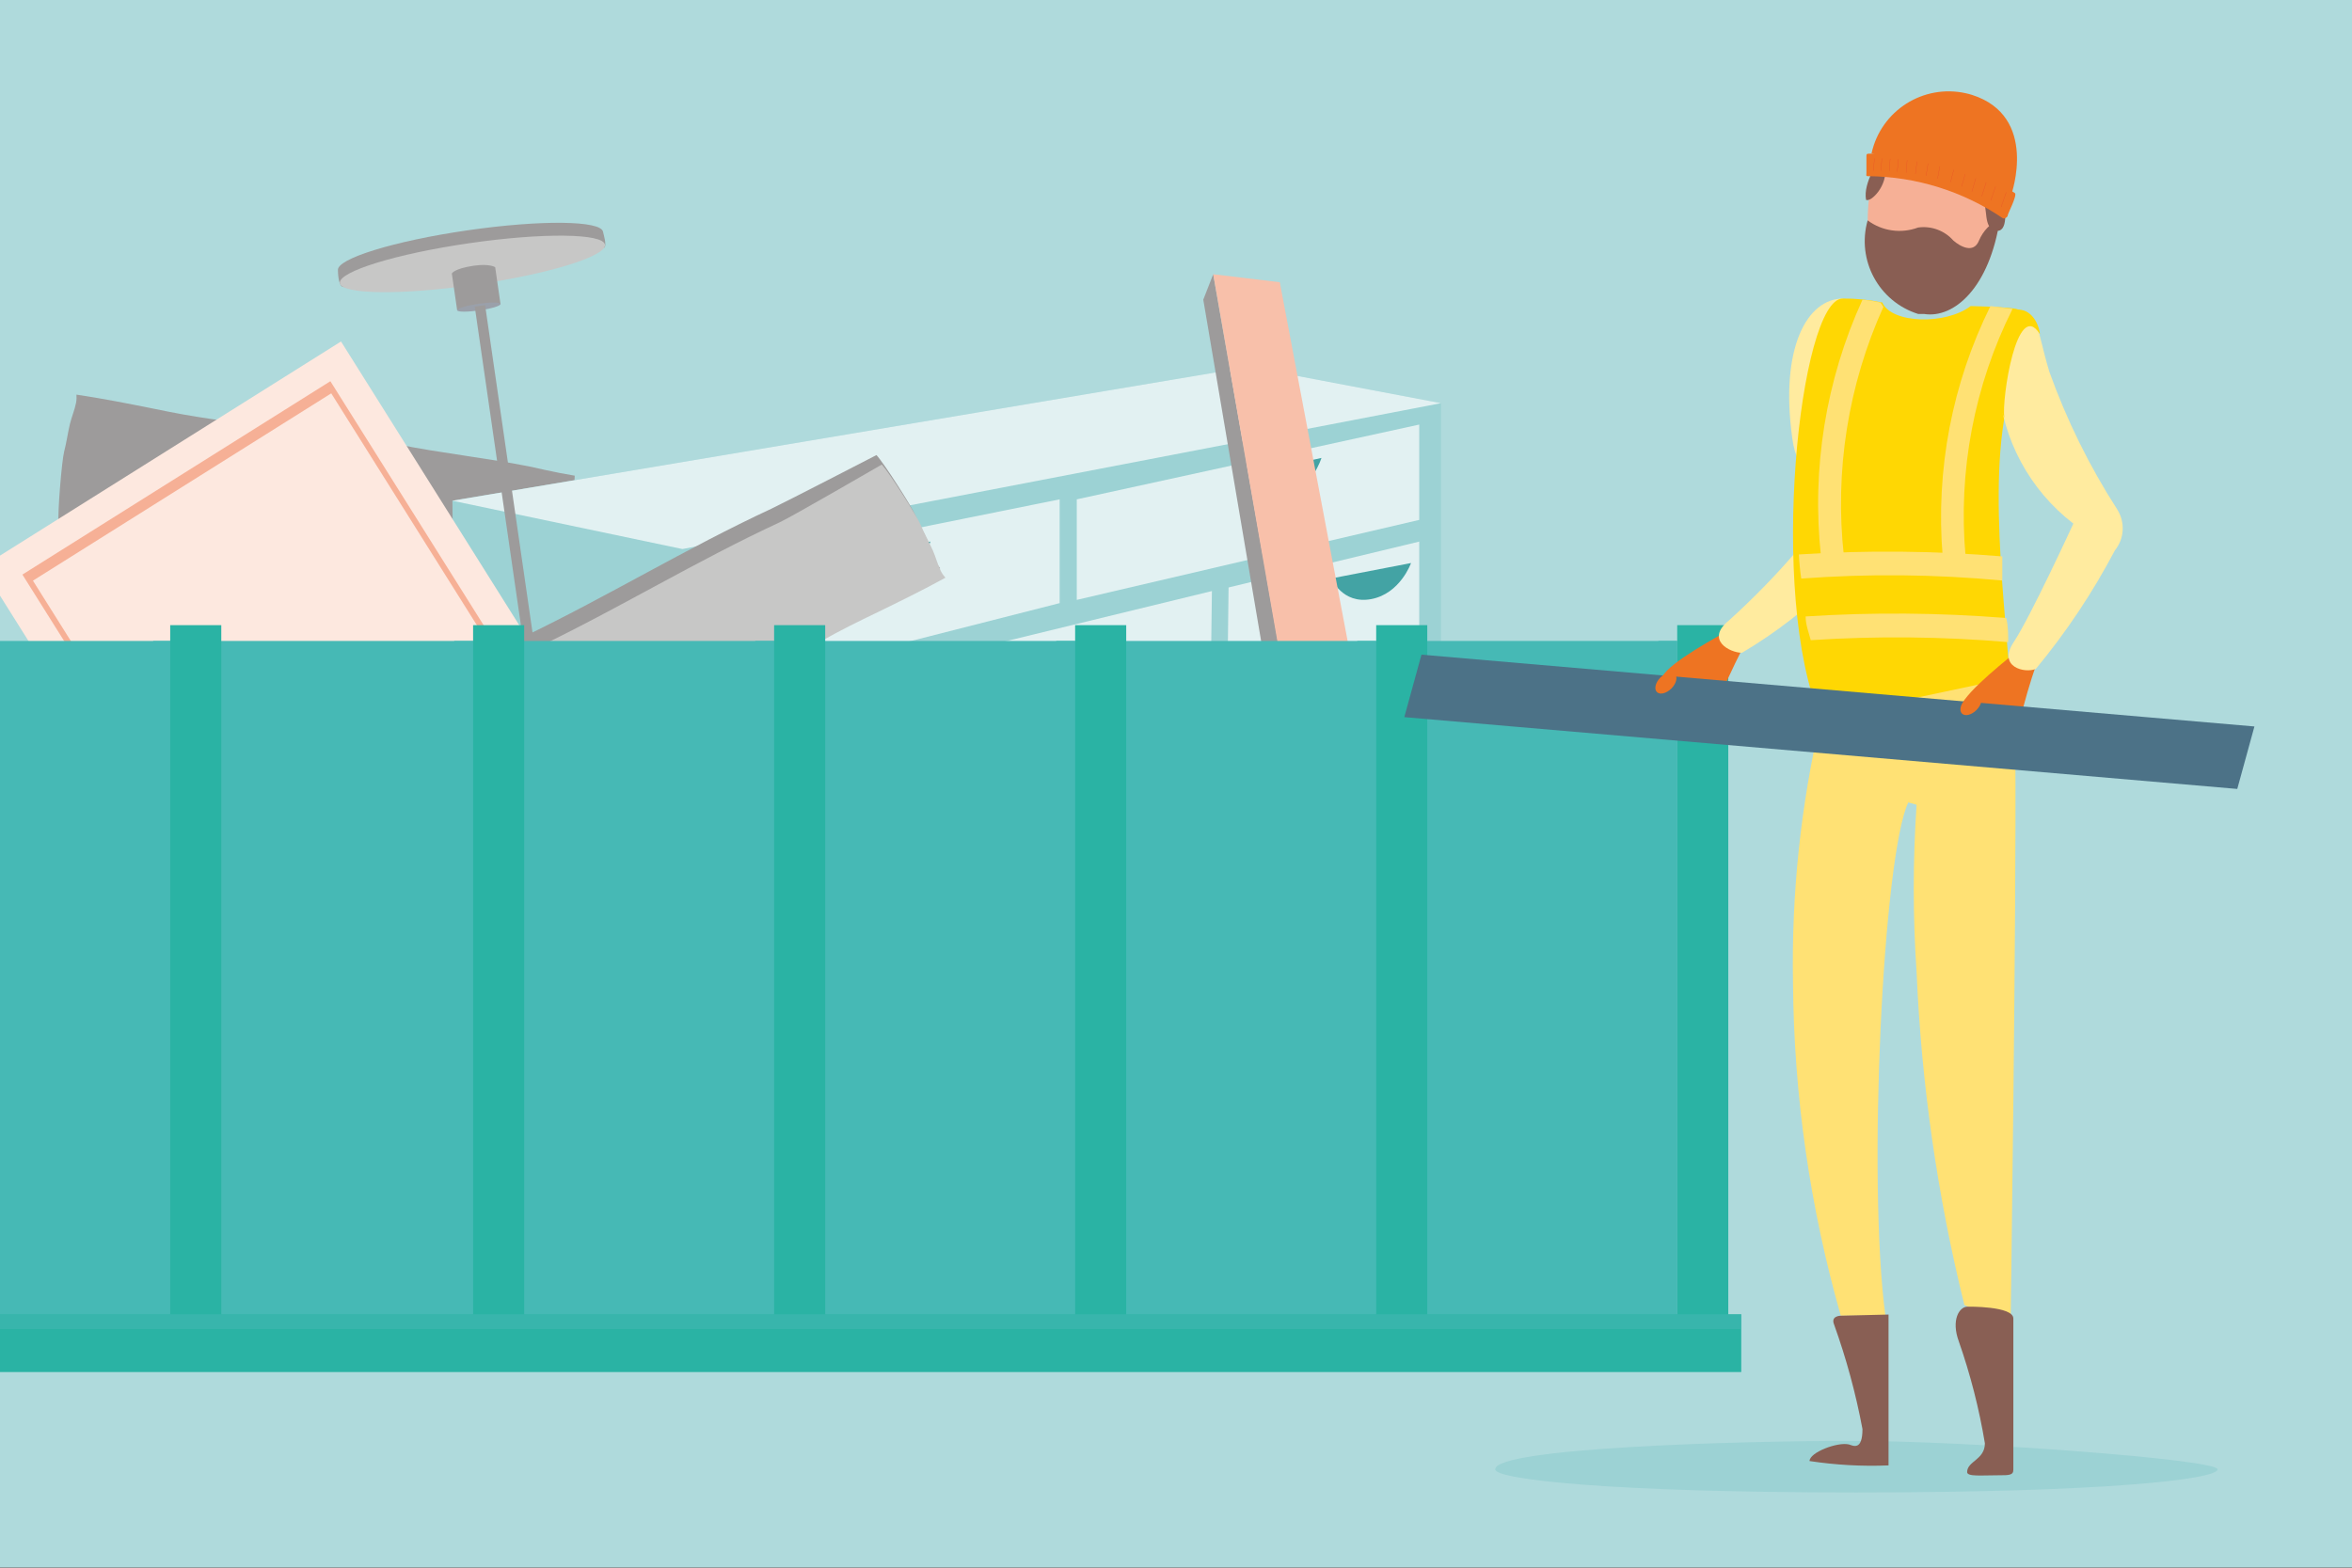 <?xml version="1.0" encoding="UTF-8"?>
<svg xmlns="http://www.w3.org/2000/svg" xmlns:xlink="http://www.w3.org/1999/xlink" viewBox="0 0 600 400">
  <rect x="0" y="0" width="600" height="400" fill="#333333" stroke="none"/>
  <defs>
    <style>
      .cls-1, .cls-2 {
        fill: none;
      }

      .cls-3 {
        mix-blend-mode: screen;
        opacity: .5;
      }

      .cls-3, .cls-4, .cls-5 {
        fill: #46b9b5;
      }

      .cls-6 {
        fill: url(#linear-gradient);
      }

      .cls-2 {
        stroke: #e84728;
        stroke-linecap: round;
        stroke-miterlimit: 10;
        stroke-width: .06px;
      }

      .cls-7 {
        clip-path: url(#clippath);
      }

      .cls-8 {
        fill: #f8c0aa;
      }

      .cls-9 {
        fill: #f2f1ef;
      }

      .cls-10 {
        fill: #f6b096;
      }

      .cls-11 {
        fill: #fff;
      }

      .cls-12 {
        fill: #ffe174;
      }

      .cls-13 {
        fill: #ffda44;
      }

      .cls-14 {
        fill: #ffeb9f;
      }

      .cls-15 {
        fill: #ee7422;
      }

      .cls-16 {
        fill: #ffd703;
      }

      .cls-17 {
        fill: #e2f1f2;
      }

      .cls-18 {
        fill: #fde8df;
      }

      .cls-19, .cls-20 {
        fill: #9cd2d4;
      }

      .cls-21 {
        fill: #9d9b9b;
      }

      .cls-22 {
        fill: #afdadc;
      }

      .cls-23 {
        fill: #c7c7c6;
      }

      .cls-24 {
        fill: #d3d2d1;
      }

      .cls-25 {
        fill: #1f2d26;
      }

      .cls-26, .cls-27 {
        fill: #43a3a4;
      }

      .cls-28 {
        fill: #3e3b40;
      }

      .cls-29 {
        fill: #9aa0aa;
      }

      .cls-30 {
        fill: #895e53;
      }

      .cls-31 {
        fill: #895f54;
      }

      .cls-32 {
        fill: #2ab3a4;
      }

      .cls-33 {
        fill: #4c7287;
      }

      .cls-34 {
        fill: #7b818a;
      }

      .cls-5, .cls-20, .cls-27 {
        mix-blend-mode: multiply;
      }

      .cls-27 {
        opacity: .32;
      }

      .cls-35 {
        isolation: isolate;
      }
    </style>
    <clipPath id="clippath">
      <rect class="cls-22" x="0" y="-.06" width="600" height="400"/>
    </clipPath>
    <linearGradient id="linear-gradient" x1="35.67" y1="257.08" x2="38.62" y2="257.08" gradientTransform="translate(50.84 19.17)" gradientUnits="userSpaceOnUse">
      <stop offset="0" stop-color="#f6d39e"/>
      <stop offset=".56" stop-color="#f4c987"/>
      <stop offset="1" stop-color="#f6d39e"/>
    </linearGradient>
  </defs>
  <g class="cls-35">
    <g id="Calque_1" data-name="Calque 1">
      <g>
        <rect class="cls-22" x="0" y="-.06" width="600" height="400"/>
        <g class="cls-7">
          <path class="cls-21" d="M146.61,121.37c-4.87-.78-10.61-2.16-11.62-2.36-11.19-2.22-22.46-3.38-33.63-5.64-19.28-3.9-39.09-4.47-58.39-8.33-1.24-.25-2.47-.5-3.71-.75-6.57-1.32-13.17-2.62-19.75-3.6,.04,.7,.03,1.4-.1,2.06-.36,1.87-1.13,3.58-1.57,5.43-.56,2.34-.87,4.75-1.48,7.08-.58,2.21-1.69,15.33-1.42,18.24,0,0,26.32,3.31,29.53,4.02,23.01,5.06,46.3,7.4,69.34,12.16,4.95,1.02,9.48,2.69,14.61,3.45,1.22,.18,7.2,.16,12.25,.5,3.12-10.3,5.66-21.36,5.94-32.25Z"/>
          <g>
            <g>
              <path class="cls-28" d="M122.55,277.34c.31,.92,.92,42.17,1.85,42.17h5.23l7.39-38.17-14.47-4Z"/>
              <path class="cls-28" d="M171.24,289.96c.31,.92,.92,42.18,1.85,42.18h5.23l7.39-38.17-14.47-4Z"/>
              <path class="cls-28" d="M364.55,233.04c-.38,.9-3.85,42-3.85,42h-4.56l-6.32-39.14,14.74-2.86Z"/>
              <path class="cls-28" d="M319.55,221.03c-.38,.9-4.22,41.97-5.14,41.9-.92-.07-5.22-.41-5.22-.41l-4.38-38.63,14.74-2.86Z"/>
              <polygon class="cls-19" points="115.41 127.76 117.31 279.95 174.81 297.5 367.6 239.32 367.6 102.87 318.65 93.59 115.41 127.76"/>
              <polygon class="cls-17" points="115.41 127.76 174.1 140.09 367.6 102.87 318.65 93.59 115.41 127.76"/>
              <polygon class="cls-17" points="178.47 145.95 178.47 177.29 270.32 153.89 270.32 127.41 178.47 145.95"/>
              <polygon class="cls-17" points="274.69 127.41 274.69 153.06 362.05 132.65 362.05 108.33 274.69 127.41"/>
              <polygon class="cls-17" points="178.47 183.44 178.47 289.96 237.36 273.12 237.36 168.35 178.47 183.44"/>
              <polygon class="cls-17" points="241.5 167.28 241.5 271.18 307.87 251.79 309.16 150.81 241.5 167.28"/>
              <polygon class="cls-17" points="313.41 149.89 312.18 249.63 362.05 236.7 362.05 138.19 313.41 149.89"/>
              <path class="cls-26" d="M217.06,142.11s2.76,6.66,10.15,5.27c7.39-1.39,10.15-9.2,10.15-9.2l-20.3,3.92Z"/>
              <path class="cls-28" d="M210.82,179.29s2.76,6.66,10.15,5.27c7.39-1.39,10.15-9.2,10.15-9.2l-20.3,3.93Z"/>
              <path class="cls-26" d="M339.66,147.59s2.76,6.66,10.15,5.27c7.39-1.39,10.15-9.2,10.15-9.2l-20.3,3.92Z"/>
              <path class="cls-26" d="M319.61,120.77s2.38,6.66,8.75,5.27c6.37-1.39,8.75-9.2,8.75-9.2l-17.5,3.93Z"/>
            </g>
            <g>
              <rect class="cls-18" x="41.63" y="100.19" width="108.16" height="204.96" transform="translate(-93.14 81.95) rotate(-32.13)"/>
              <rect class="cls-10" x="49.33" y="107.33" width="92.77" height="190.69" transform="translate(-93.14 81.95) rotate(-32.13)"/>
              <rect class="cls-18" x="50.78" y="110.07" width="89.86" height="185.21" transform="translate(-93.14 81.95) rotate(-32.13)"/>
              <g>
                <path class="cls-27" d="M136.85,190.77l-5.6,3.52c-.46,.29-1.05,.16-1.32-.28l-7.83-12.46c-.28-.44-.13-1.03,.32-1.31l5.6-3.52c.46-.29,1.05-.16,1.32,.28l7.83,12.46c.28,.44,.13,1.03-.32,1.31Z"/>
                <rect class="cls-19" x="125.79" y="177.08" width="7.85" height="15.76" rx=".89" ry=".89" transform="translate(-78.51 97.33) rotate(-32.13)"/>
                <g>
                  <path class="cls-26" d="M131.16,181.07c.97,1.54,.5,3.57-1.03,4.53s-3.57,.5-4.53-1.04-.5-3.57,1.04-4.53,3.57-.5,4.53,1.03Z"/>
                  <path class="cls-22" d="M130.52,181.47c.75,1.19,.39,2.76-.8,3.5s-2.76,.39-3.5-.8-.39-2.76,.8-3.5,2.76-.39,3.5,.8Z"/>
                  <path class="cls-20" d="M129.73,182.82c-.99,.62-2.3,.32-2.92-.67-.09-.14-.16-.3-.21-.45-.43,.67-.47,1.55-.02,2.27,.62,.99,1.93,1.29,2.92,.67,.85-.53,1.18-1.56,.88-2.47-.16,.26-.38,.48-.65,.66Z"/>
                </g>
                <path class="cls-25" d="M132.03,186.79c-.29-.46-.9-.6-1.36-.31s-.6,.9-.31,1.36c.23,.36,.65,.52,1.04,.44l.55,2.06,1.65-1.03-1.62-1.39c.25-.32,.28-.77,.06-1.13Z"/>
              </g>
              <g>
                <rect class="cls-19" x="24.6" y="167.74" width="2.95" height="19.89" rx="1.46" ry="1.46" transform="translate(-90.51 41.09) rotate(-32.13)"/>
                <rect class="cls-19" x="55.56" y="217.02" width="2.95" height="19.89" rx="1.46" ry="1.46" transform="translate(-111.99 65.1) rotate(-32.13)"/>
                <rect class="cls-6" x="86.51" y="266.31" width="2.95" height="19.89" rx="1.46" ry="1.46" transform="translate(-133.46 89.12) rotate(-32.13)"/>
              </g>
            </g>
            <g>
              <path class="cls-24" d="M17.33,204.99l-40.84,5.92c-6.1,5.75-9.39,13.47-8.24,21.39,2.08,14.34,17.88,23.92,35.28,21.4s29.84-16.19,27.76-30.54c-1.15-7.93-6.49-14.4-13.97-18.17Z"/>
              <rect class="cls-34" x="3.61" y="241.97" width=".89" height="26.78" transform="translate(44.69 507.49) rotate(171.76)"/>
              <path class="cls-21" d="M86.21,68.96c-.42-2.92,14.37-7.49,33.05-10.19,18.67-2.71,34.16-2.53,34.58,.39,.07,.52,1.08,3.46,.26,4.06-3.79,2.79-17.93,3.9-33.31,6.13-12.75,1.85-27.93,4.58-33.25,3.86-1.34-.18-1.32-4.18-1.33-4.26Z"/>
              <path class="cls-23" d="M86.7,72.24c-.42-2.92,14.37-7.49,33.05-10.19,18.67-2.71,34.16-2.53,34.58,.39,.42,2.92-14.37,7.49-33.05,10.19-18.67,2.71-34.16,2.53-34.58-.39Z"/>
              <path class="cls-21" d="M115.26,69.78s.59-1.25,5.58-1.98c4.09-.59,5.48,.37,5.48,.37l1.36,9.38-11.06,1.6-1.36-9.38Z"/>
              <path class="cls-29" d="M116.62,79.16c-.07-.46,2.35-1.2,5.41-1.64s5.58-.43,5.65,.04-2.35,1.2-5.41,1.64-5.58,.43-5.65-.04Z"/>
              <rect class="cls-21" x="131.78" y="77.29" width="2.67" height="149.25" transform="translate(286.64 283.17) rotate(171.76)"/>
              <path class="cls-34" d="M163.94,183.74c.28-.04,.57,.05,.78,.26,.35,.36,.35,.94-.01,1.29-.09,.08-8.69,8.51-23.29,19.55-13.47,10.18-34.96,24.74-60.85,36.29-19.35,8.63-39.63,13.99-53.24,16.96-14.74,3.22-25.06,4.42-25.17,4.43-.5,.06-.95-.3-1.01-.8-.06-.5,.31-.95,.8-1.01,.1-.01,10.35-1.2,25.01-4.41,13.52-2.96,33.66-8.28,52.86-16.84,25.72-11.47,47.08-25.94,60.47-36.06,14.52-10.97,23.06-19.33,23.14-19.41,.14-.14,.32-.23,.51-.25Z"/>
              <path class="cls-9" d="M31.3,223.16c-.69-4.77-2.9-9.01-6.18-12.45-5.18-1.77-11.07-2.37-17.16-1.48-17.41,2.52-29.84,16.19-27.76,30.54,.69,4.77,2.9,9.01,6.18,12.45,5.18,1.77,11.07,2.37,17.16,1.48,17.41-2.52,29.84-16.19,27.76-30.54Z"/>
              <path class="cls-11" d="M24.79,238.74c1.35-2.37,1.61-5.33,.69-7.9-.54-1.51-1.53-2.93-2.99-3.6-1.46-.66-3.41-.35-4.31,.98-1.01,1.48-.42,3.48-.61,5.26-.29,2.72-2.39,4.84-4.27,6.84-2.81,2.99-.8,6.92,3.32,5.59,2.82-.91,6.74-4.67,8.16-7.17Z"/>
            </g>
          </g>
          <g>
            <polygon class="cls-21" points="332.7 228.39 335.95 220.07 309.49 69.97 306.96 76.46 332.7 228.39"/>
            <polygon class="cls-13" points="335.77 220.23 332.7 228.39 351.85 227.86 354.49 220.21 335.77 220.23"/>
            <polygon class="cls-8" points="326.48 72.01 309.49 69.97 335.77 220.23 354.49 220.21 326.48 72.01"/>
          </g>
          <g>
            <path class="cls-21" d="M124.78,206.74s2.33,1.35,2.72,1.15c4.16-2.23,7.24-6.49,8.11-6.91,10.37-5.07,20.16-11.04,30.54-16.06,17.91-8.68,34.23-20.34,52.13-29.05,1.15-.56,2.29-1.12,3.44-1.67,6.1-2.97,12.21-5.97,18.11-9.21-.46-.53-.87-1.09-1.17-1.7-.85-1.71-1.26-3.54-2.03-5.28-.97-2.2-2.19-4.31-3.11-6.53-.87-2.11-7.95-13.22-9.93-15.37,0,0-23.86,12.32-26.87,13.72-21.62,10.04-41.82,22.41-63.29,32.71-4.61,2.21-8.66,4.78-13.25,7.32-1.09,.6-5.9,4.28-10.18,7.09,3.73,10.09,8.38,20.97,14.77,29.81Z"/>
            <path class="cls-23" d="M127.5,207.89c4.35-2.33,9.75-4.7,10.68-5.16,10.25-5.01,19.93-10.91,30.18-15.87,17.7-8.57,33.82-20.11,51.52-28.71,1.13-.55,2.27-1.1,3.4-1.65,6.03-2.93,12.07-5.89,17.9-9.09-.46-.53-.87-1.09-1.17-1.7-.85-1.71-1.27-3.54-2.04-5.27-.98-2.2-2.19-4.31-3.11-6.53-.87-2.11-7.94-13.23-9.91-15.38,0,0-22.96,13.3-25.93,14.68-21.38,9.9-41.33,22.14-62.55,32.3-4.56,2.18-9.18,3.6-13.71,6.1-1.08,.6-5.83,4.24-10.06,7.02,3.75,10.09,8.43,20.42,14.8,29.27Z"/>
          </g>
          <g>
            <rect class="cls-4" x="-37.72" y="163.54" width="465.57" height="173.69"/>
            <rect class="cls-32" x="427.85" y="159.5" width="13.03" height="177.73" transform="translate(868.74 496.74) rotate(180)"/>
            <polyline class="cls-5" points="120.69 331.56 192.66 331.56 192.66 163.54 197.48 163.54 197.48 331.56 269.45 331.56 269.45 163.54 274.27 163.54 274.27 331.56 346.24 331.56 346.24 163.54 351.06 163.54 351.06 331.56 423.04 331.56 423.04 163.54 427.85 163.54 427.85 331.56 427.85 335.34 427.85 337.23 423.04 337.23 423.04 335.34 351.06 335.34 351.06 337.23 346.24 337.23 346.24 335.34 274.27 335.34 274.27 337.23 269.45 337.23 269.45 335.34 197.48 335.34 197.48 337.23 192.66 337.23 192.66 335.34 120.69 335.34 120.69 337.23"/>
            <polyline class="cls-5" points="-186.48 331.56 -114.51 331.56 -114.51 163.54 -109.69 163.54 -109.69 331.56 -37.72 331.56 -37.72 163.54 -32.9 163.54 -32.9 331.56 39.08 331.56 39.08 163.54 43.89 163.54 43.89 331.56 115.87 331.56 115.87 163.54 120.69 163.54 120.69 331.56 120.69 335.34 120.69 337.23 115.87 337.23 115.87 335.34 43.89 335.34 43.89 337.23 39.08 337.23 39.08 335.34 -32.9 335.34 -32.9 337.23 -37.72 337.23 -37.72 335.34 -109.69 335.34 -109.69 337.23 -114.51 337.23 -114.51 335.34 -186.48 335.34 -186.48 337.23"/>
            <rect class="cls-32" x="351.06" y="159.5" width="13.03" height="177.73" transform="translate(715.16 496.74) rotate(180)"/>
            <rect class="cls-32" x="274.27" y="159.5" width="13.03" height="177.73" transform="translate(561.57 496.74) rotate(180)"/>
            <rect class="cls-32" x="197.48" y="159.5" width="13.03" height="177.73" transform="translate(407.99 496.74) rotate(180)"/>
            <rect class="cls-32" x="120.69" y="159.5" width="13.03" height="177.73" transform="translate(254.41 496.74) rotate(180)"/>
            <rect class="cls-32" x="-36.4" y="335.34" width="480.6" height="14.74"/>
            <rect class="cls-32" x="43.41" y="159.5" width="13.03" height="177.73" transform="translate(99.86 496.74) rotate(180)"/>
            <rect class="cls-3" x="-36.4" y="335.34" width="480.6" height="3.78"/>
          </g>
        </g>
      </g>
      <path class="cls-1" d="M64.52,169.14c31.16-46.4,66.54-52.22,87.58-51.37,21.04,.86,40.09,9.61,60.95,9.61,46.1,0,41.99-62.53,112.71-62.53,63.78,0,24.55,62.39,73.89,96.63,54.27,37.65,114.98-49.67,160.08,34.34,66.54,124.03-81.74,185.74-179.29,185.74-50.88,0-91.11-2.09-116.72-.74-63.45,3.32-63.15,12.11-101.15,12.11-69.79,0-123.15-84.94-123.15-138s25.1-85.8,25.1-85.8Z"/>
      <g>
        <path class="cls-19" d="M472.71,367.64c-29.32,0-91.28,1.77-91.28,7.27,0,2.55,29.02,5.9,92.08,5.9s92.19-3.34,92.19-5.9-63.67-7.27-92.99-7.27Z"/>
        <path class="cls-15" d="M439.86,161.42c-4.73,2.72-17.03,9.57-15.92,12.39,1.11,2.82,3.53-1.01,4.53,1.31,1.01,2.32,0,2.72-2.22,4.13-2.22,1.41-3.63,2.32,0,4.03,5.34,2.52,8.97,2.92,11.99-4.33,3.02-7.25,6.55-14,6.55-14l-4.94-3.53Z"/>
        <path class="cls-14" d="M468.17,148.12c-7.13,7.11-15.11,13.31-23.78,18.44-3.12,0-9.47-3.32-3.32-8.26,6.03-5.45,11.72-11.27,17.03-17.43"/>
        <path class="cls-14" d="M470.19,76.18c-9.27,0-16.12,12.69-13,35.46,3.12,22.77,13-35.46,13-35.46Z"/>
        <path class="cls-16" d="M514.82,79s0-.6-12.09-.91c-6.35,4.84-20.15,4.53-22.57-.91-3.31-.69-6.69-1.03-10.07-1.01-10.98,0-19.14,75.97-5.64,107l6.55,.81c10.07,2.12,43.22,11.89,41.71-10.78-1.51-22.67-6.95-62.06,3.02-80.6,2.82-4.33,3.32-12.39-.91-13.6Z"/>
        <path class="cls-12" d="M464.55,183.18c-5.17,22.15-7.57,44.86-7.15,67.6,.22,28.73,4.32,57.3,12.19,84.93h11.38c-4.63-34.46-.6-117.47,5.84-130.97l2.12,.6c-.97,14.22-.97,28.49,0,42.72,1.23,28.65,5.31,57.1,12.19,84.93l11.79,5.04s1.51-107.2,1.21-144.98c-.02-6.73-.39-13.46-1.11-20.15l-48.46,10.28Z"/>
        <path class="cls-31" d="M469.58,335.71s-2.62,0-1.71,2.22c3.12,8.69,5.55,17.62,7.25,26.7,0,5.64-2.42,4.23-3.43,3.93-2.92-.71-10.07,2.02-10.07,4.23,6.67,1.01,13.41,1.39,20.15,1.11v-38.49l-12.19,.3Z"/>
        <path class="cls-31" d="M501.92,333.4c-2.12,0-4.23,3.43-2.22,8.87,2.96,8.46,5.18,17.15,6.65,25.99,0,4.23-4.53,4.53-4.53,7.35,0,1.21,3.63,.81,8.06,.81,2.62,0,3.73,0,3.73-1.41v-38.59c0-3.22-11.69-3.02-11.69-3.02Z"/>
        <path class="cls-10" d="M486.81,75.58c-8.26-1.81-12.8-14.41-8.97-30.83,.49-8.55,7.83-15.09,16.39-14.59,1.28,.07,2.54,.31,3.76,.69,9.01,1.46,15.13,9.94,13.67,18.95-.15,.92-.38,1.83-.68,2.71-3.73,16.42-14.31,25.59-22.57,23.47l-1.61-.4Z"/>
        <path class="cls-30" d="M489.33,58.05c3.36-.47,6.73,.78,8.97,3.32,1.61,1.41,5.14,3.53,6.55,0,1.03-2.45,2.93-4.42,5.34-5.54-2.62,17.53-11.69,25.49-19.34,24.28h-1.51c-10.06-3.15-15.78-13.74-12.9-23.88,3.71,2.76,8.57,3.44,12.9,1.81Z"/>
        <path class="cls-12" d="M495.58,141.97h5.84c-1.95-21.76,2.21-43.63,11.99-63.17l-5.64-.71c-9.8,19.79-14.01,41.87-12.19,63.88Z"/>
        <path class="cls-12" d="M464.55,141.97h5.84c-2.42-21.74,1.06-43.74,10.07-63.67l-.71-1.11c-1.53-.35-3.07-.59-4.63-.71-9.35,20.48-13.01,43.1-10.58,65.49Z"/>
        <path class="cls-12" d="M510.79,148.12v-6.15c-17.26-1.44-34.6-1.61-51.89-.5,.1,2.06,.3,4.11,.6,6.15,17.08-1.27,34.23-1.1,51.28,.5Z"/>
        <path class="cls-12" d="M460.62,157.29c0,2.12,.81,4.13,1.31,6.05,16.78-1.1,33.62-.93,50.37,.5,0-1.91,0-4.03-.5-6.15-17.03-1.36-34.13-1.5-51.18-.4Z"/>
        <path class="cls-15" d="M514.02,166.55c-4.23,3.53-15.21,12.29-13.7,14.81,1.51,2.52,3.32-1.51,4.73,.6,1.41,2.12,0,2.82-1.51,4.43-1.51,1.61-3.22,2.92,.6,4.03,5.74,1.61,9.37,1.31,11.08-6.25,1.18-5.04,2.63-10.02,4.33-14.91l-5.54-2.72Z"/>
        <path class="cls-14" d="M540.11,129.98h0c-7.1-11.02-12.91-22.82-17.33-35.16-3.43-11.49-2.22-13.8-8.06-15.72l-4.94,18.94c1.02,14.04,7.98,26.98,19.14,35.56,0,0-10.98,23.88-15.21,30.22-4.23,6.35,2.82,8.06,5.64,6.85,7.74-9.35,14.5-19.48,20.15-30.22,2.44-3,2.68-7.22,.6-10.48Z"/>
        <path class="cls-16" d="M511.3,106.61c-.71-4.74,3.22-30.73,9.07-21.36,0-1.41-1.51-6.25-5.54-6.25s-5.94,22.47-5.94,22.47l2.42,5.14Z"/>
        <path class="cls-30" d="M510.59,48.48c-.13-1.21-.44-2.4-.91-3.53-4.23-14-31.33-11.99-30.22-6.25,0,2.72-4.23,7.66-3.43,12.29,1.21,.71,5.64-3.63,4.84-8.46,5.24,5.44,16.32,3.22,19.34,2.62,3.02-.6,3.93,5.14,3.93,5.14l1.61,1.11c1.51,1.11,0,6.85,3.32,7.46,3.32,.6,2.52-5.44,2.12-9.27-.15-.39-.36-.77-.6-1.11Z"/>
        <path class="cls-15" d="M477.44,39.11c2.4-10.87,13.16-17.73,24.03-15.32,.53,.12,1.05,.25,1.56,.41,17.13,5.44,10.07,25.39,10.07,25.39l-35.67-10.48Z"/>
        <path class="cls-15" d="M476.54,44.95c12.3,.11,24.29,3.86,34.46,10.78,.91,0,1.21-.6,1.21-.91s2.42-4.94,1.81-5.54c-10.93-7.3-23.95-10.84-37.08-10.07-.6,0-.81,0-.81,.6v4.43c0,.4-.2,.71,.4,.71Z"/>
        <line class="cls-2" x1="478.15" y1="40.42" x2="477.95" y2="43.54"/>
        <line class="cls-2" x1="480.06" y1="40.42" x2="479.86" y2="43.54"/>
        <line class="cls-2" x1="482.18" y1="40.52" x2="481.98" y2="43.64"/>
        <line class="cls-2" x1="484.29" y1="40.62" x2="483.99" y2="43.84"/>
        <line class="cls-2" x1="486.51" y1="40.82" x2="486.31" y2="44.04"/>
        <line class="cls-2" x1="489.03" y1="41.22" x2="488.63" y2="44.35"/>
        <line class="cls-2" x1="491.85" y1="41.73" x2="491.35" y2="44.85"/>
        <line class="cls-2" x1="494.87" y1="42.43" x2="494.27" y2="45.55"/>
        <line class="cls-2" x1="498.4" y1="43.34" x2="497.59" y2="46.46"/>
        <line class="cls-2" x1="501.32" y1="44.45" x2="500.41" y2="47.57"/>
        <line class="cls-2" x1="504.04" y1="45.45" x2="503.03" y2="48.88"/>
        <line class="cls-2" x1="506.66" y1="46.56" x2="505.55" y2="50.09"/>
        <line class="cls-2" x1="509.08" y1="47.57" x2="507.87" y2="51.1"/>
        <line class="cls-2" x1="511.8" y1="49.08" x2="510.49" y2="52.81"/>
      </g>
      <polygon class="cls-33" points="570.73 201.3 358.24 182.98 362.62 167.04 575.11 185.36 570.73 201.3"/>
      <ellipse class="cls-15" cx="502.8" cy="179.77" rx="3.25" ry="1.98" transform="translate(20.15 408.19) rotate(-45)"/>
      <ellipse class="cls-15" cx="424.97" cy="174.28" rx="3.25" ry="1.98" transform="translate(1.24 351.54) rotate(-45)"/>
    </g>
  </g>
</svg>